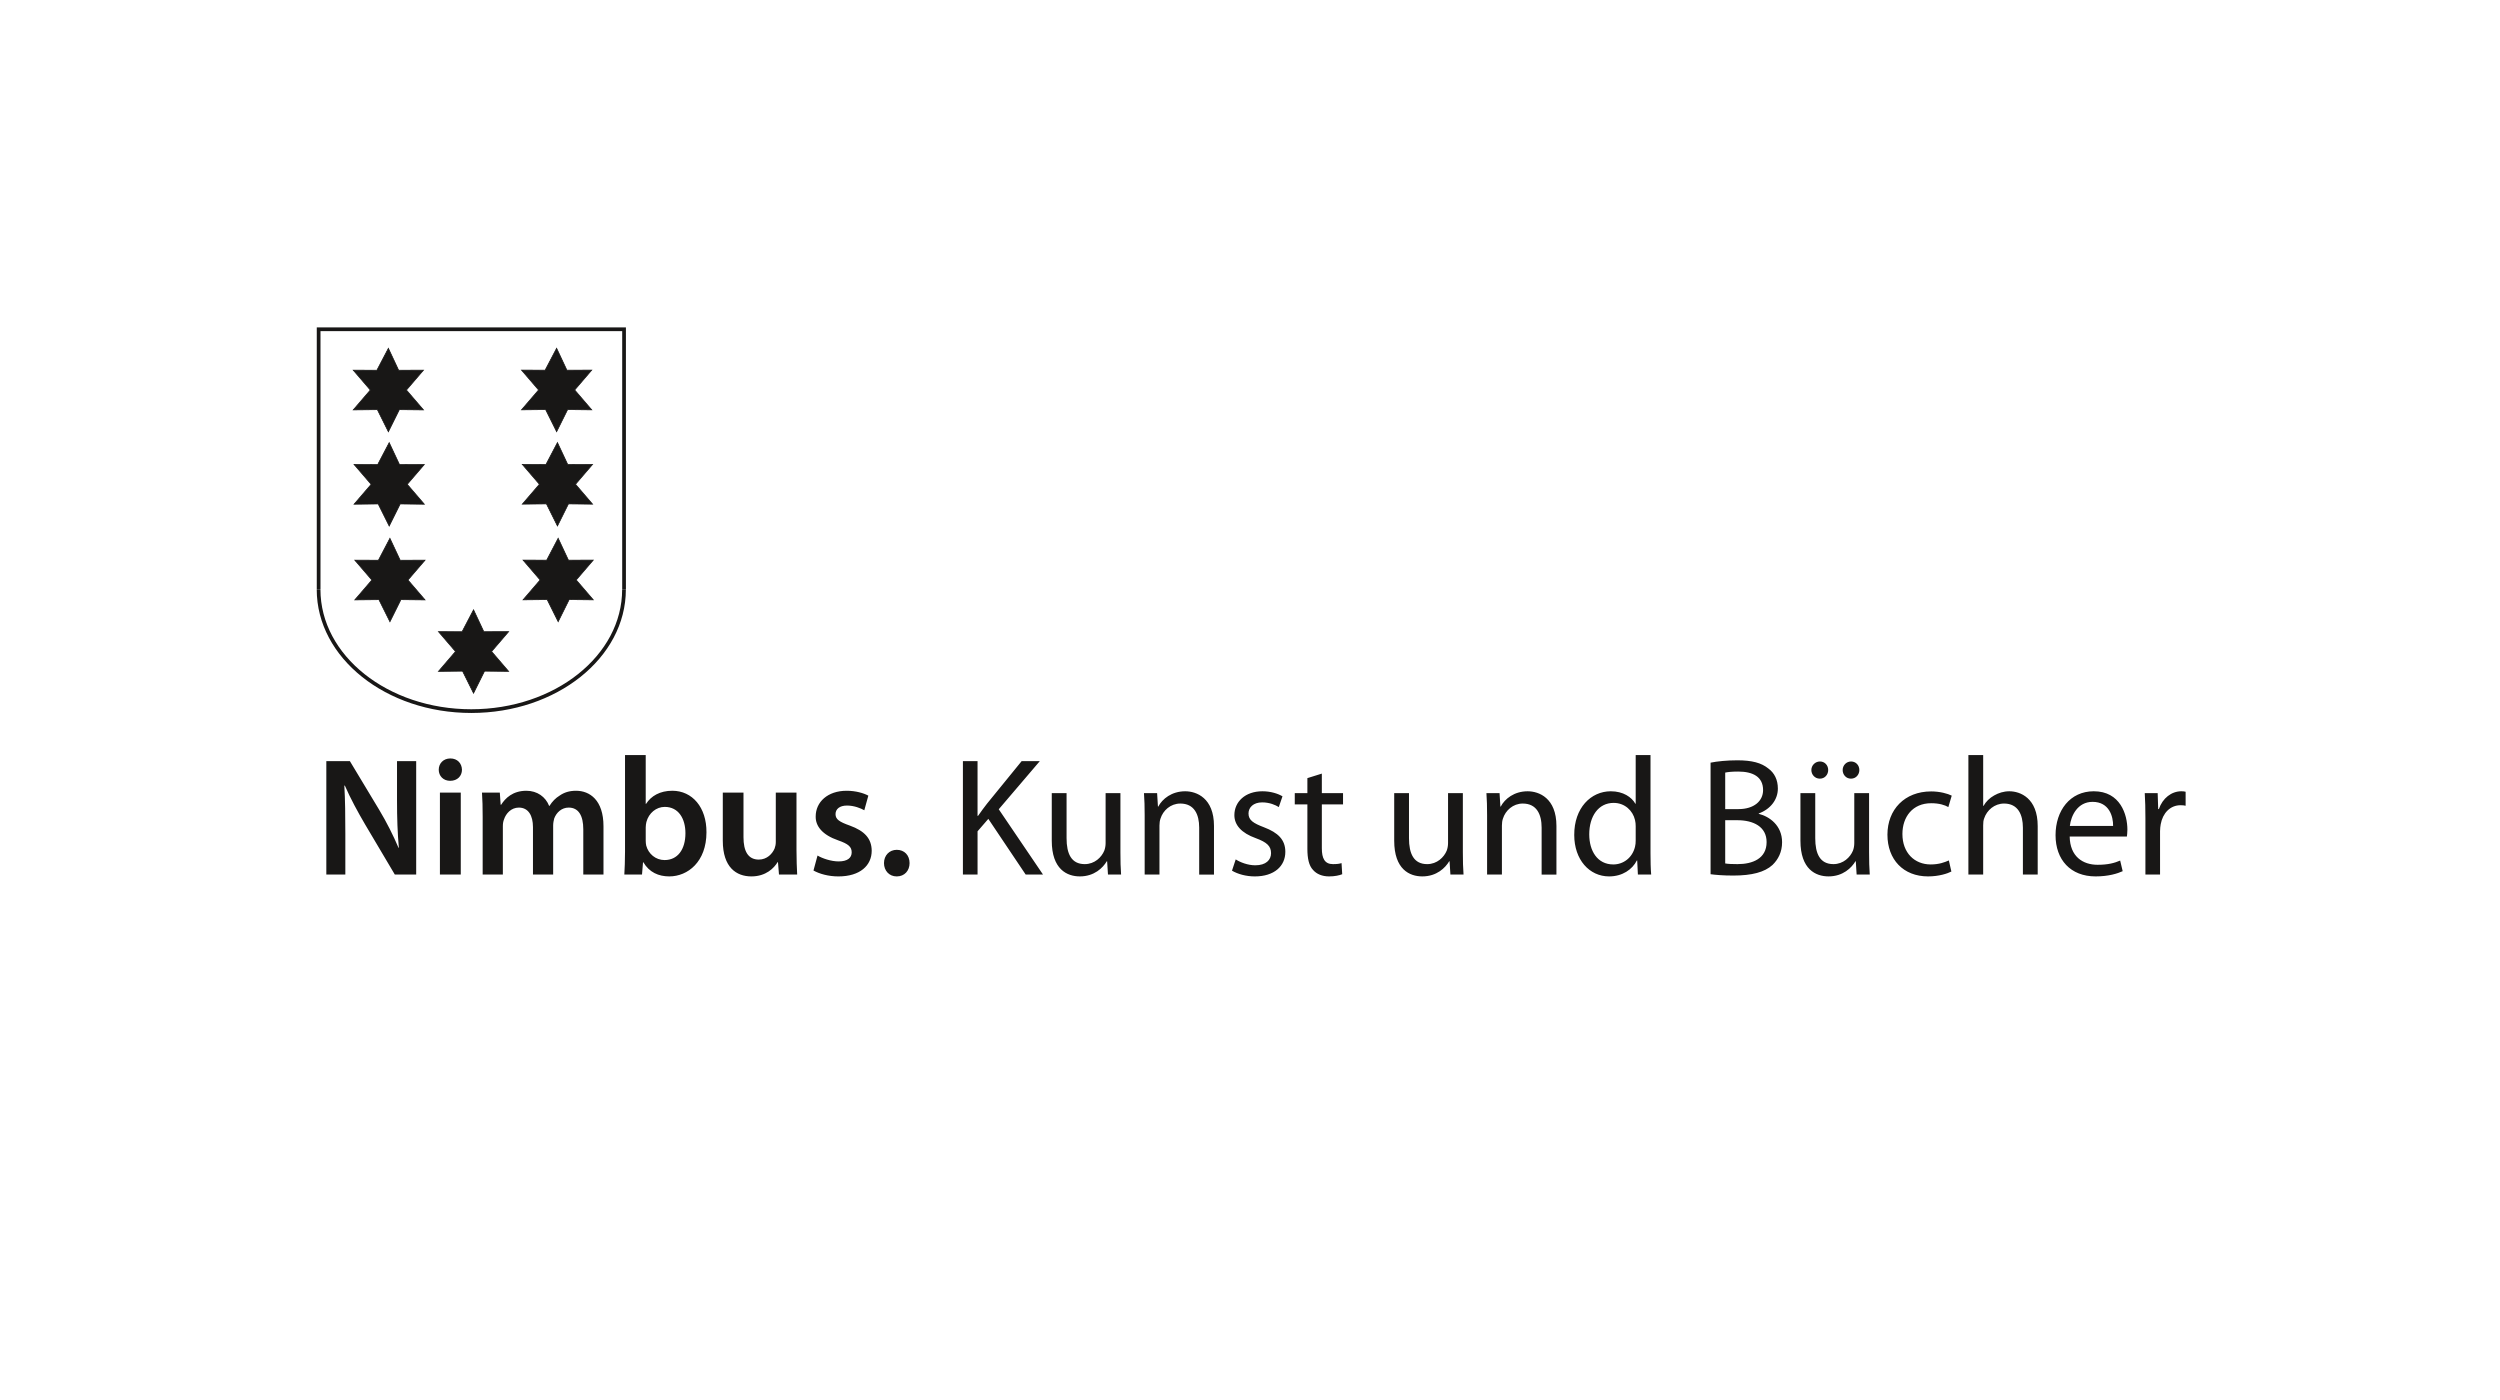 <svg xmlns="http://www.w3.org/2000/svg" xmlns:xlink="http://www.w3.org/1999/xlink" width="500" height="280" viewBox="0 0 500 280"><defs><path id="a" d="M62.877 65.011h374.247v110.271h-374.247z"/></defs><clipPath id="b"><use xlink:href="#a" overflow="visible"/></clipPath><path clip-path="url(#b)" fill="#181716" d="M429.082 174.911h2.928v-8.685c0-.504.068-.979.134-1.384.4-2.213 1.883-3.797 3.973-3.797.402 0 .702.029 1.007.103v-2.801c-.27-.064-.502-.094-.846-.094-1.979 0-3.764 1.38-4.502 3.564h-.137l-.105-3.197h-2.584c.096 1.515.133 3.161.133 5.085v11.206zm-15.113-9.723c.235-2.058 1.549-4.817 4.547-4.817 3.33 0 4.137 2.93 4.104 4.817h-8.651zm11.41 2.12c.03-.306.1-.778.1-1.384 0-2.996-1.41-7.67-6.73-7.67-4.747 0-7.639 3.864-7.639 8.784 0 4.909 2.991 8.243 8.01 8.243 2.588 0 4.373-.572 5.416-1.043l-.502-2.125c-1.113.476-2.387.844-4.508.844-2.965 0-5.524-1.647-5.589-5.649h11.442zm-31.702 7.603h2.958v-9.828c0-.569.039-1.01.201-1.415.54-1.617 2.055-2.96 3.978-2.96 2.789 0 3.767 2.22 3.767 4.844v9.359h2.959v-9.693c0-5.619-3.499-6.964-5.684-6.964-1.11 0-2.154.334-3.032.84-.907.505-1.646 1.241-2.119 2.085h-.069v-10.165h-2.958v23.897zm-3.908-2.825c-.841.369-1.949.803-3.632.803-3.232 0-5.654-2.319-5.654-6.086 0-3.405 2.023-6.159 5.754-6.159 1.617 0 2.729.364 3.433.772l.676-2.289c-.808-.406-2.36-.844-4.108-.844-5.316 0-8.751 3.637-8.751 8.651 0 4.981 3.194 8.347 8.115 8.347 2.186 0 3.898-.572 4.674-.975l-.507-2.22zm-15.952-13.465h-2.96v9.997c0 .536-.098 1.073-.267 1.515-.541 1.31-1.922 2.691-3.905 2.691-2.691 0-3.635-2.09-3.635-5.183v-9.021h-2.962v9.523c0 5.722 3.062 7.137 5.622 7.137 2.889 0 4.611-1.72 5.382-3.029h.067l.168 2.659h2.624c-.101-1.285-.135-2.759-.135-4.439v-11.85zm-3.602-2.893c.98 0 1.655-.806 1.655-1.721 0-.974-.711-1.712-1.655-1.712-.942 0-1.681.77-1.681 1.712 0 .915.673 1.721 1.647 1.721h.034zm-6.222 0c.974 0 1.647-.806 1.647-1.721 0-.974-.708-1.712-1.647-1.712-.943 0-1.72.77-1.72 1.712 0 .915.709 1.721 1.682 1.721h.038zm-18.951 8.313h2.423c3.199 0 5.856 1.278 5.856 4.376 0 3.297-2.792 4.407-5.821 4.407-1.045 0-1.885-.036-2.458-.134v-8.649zm0-9.523c.478-.104 1.249-.208 2.59-.208 2.965 0 4.985 1.052 4.985 3.709 0 2.185-1.82 3.8-4.918 3.8h-2.657v-7.301zm-2.926 20.324c.974.135 2.52.267 4.542.267 3.706 0 6.261-.669 7.841-2.117 1.145-1.112 1.919-2.594 1.919-4.542 0-3.366-2.52-5.149-4.676-5.688v-.068c2.389-.874 3.831-2.795 3.831-4.98 0-1.78-.703-3.131-1.887-4.003-1.408-1.147-3.297-1.651-6.222-1.651-2.05 0-4.072.205-5.349.472v22.31zm-14.977-6.767c0 .474-.033.88-.136 1.284-.537 2.217-2.354 3.529-4.337 3.529-3.2 0-4.817-2.725-4.817-6.021 0-3.599 1.819-6.291 4.882-6.291 2.221 0 3.835 1.542 4.272 3.429.103.372.136.878.136 1.242v2.828zm0-17.061v9.729h-.068c-.743-1.314-2.422-2.489-4.912-2.489-3.974 0-7.337 3.326-7.31 8.748 0 4.945 3.033 8.279 6.972 8.279 2.66 0 4.646-1.383 5.555-3.195h.064l.139 2.825h2.656c-.1-1.112-.133-2.759-.133-4.207v-19.69h-2.963zm-29.72 23.897h2.965v-9.797c0-.504.064-1.006.2-1.382.508-1.641 2.02-3.024 3.972-3.024 2.791 0 3.77 2.187 3.77 4.809v9.395h2.962v-9.724c0-5.589-3.5-6.934-5.76-6.934-2.688 0-4.574 1.511-5.379 3.059h-.072l-.163-2.691h-2.627c.101 1.342.133 2.725.133 4.409v11.88zm-4.845-16.29h-2.963v9.997c0 .536-.102 1.073-.267 1.515-.543 1.31-1.923 2.691-3.907 2.691-2.692 0-3.637-2.09-3.637-5.183v-9.021h-2.957v9.523c0 5.722 3.062 7.137 5.619 7.137 2.897 0 4.607-1.72 5.383-3.029h.071l.168 2.659h2.625c-.101-1.285-.136-2.759-.136-4.439v-11.85zm-31.096-2.997v2.997h-2.523v2.255h2.523v8.883c0 1.921.301 3.37 1.144 4.242.705.808 1.817 1.28 3.199 1.28 1.141 0 2.05-.207 2.623-.439l-.133-2.223c-.44.141-.91.205-1.715.205-1.655 0-2.227-1.145-2.227-3.165v-8.783h4.24v-2.255h-4.24v-3.901l-2.891.904zm-15.079 18.508c1.148.677 2.794 1.149 4.573 1.149 3.873 0 6.096-2.055 6.096-4.913 0-2.424-1.448-3.839-4.273-4.914-2.119-.81-3.094-1.413-3.094-2.762 0-1.209.975-2.217 2.728-2.217 1.509 0 2.686.532 3.332.94l.737-2.154c-.912-.541-2.359-1.008-4.007-1.008-3.498 0-5.616 2.147-5.616 4.776 0 1.952 1.376 3.567 4.303 4.611 2.19.808 3.032 1.578 3.032 2.993 0 1.35-1.01 2.425-3.162 2.425-1.482 0-3.033-.604-3.904-1.181l-.745 2.255zm-17.466.779h2.96v-9.797c0-.504.067-1.006.203-1.382.503-1.641 2.02-3.024 3.971-3.024 2.792 0 3.77 2.187 3.77 4.809v9.395h2.96v-9.724c0-5.589-3.5-6.934-5.753-6.934-2.692 0-4.577 1.511-5.387 3.059h-.069l-.166-2.691h-2.629c.103 1.342.139 2.725.139 4.409v11.88zm-4.846-16.29h-2.964v9.997c0 .536-.099 1.073-.267 1.515-.539 1.31-1.919 2.691-3.906 2.691-2.69 0-3.634-2.09-3.634-5.183v-9.021h-2.961v9.523c0 5.722 3.06 7.137 5.617 7.137 2.898 0 4.616-1.72 5.388-3.029h.068l.168 2.659h2.623c-.1-1.285-.132-2.759-.132-4.439v-11.85zm-31.502 16.29h2.927v-8.651l2.154-2.489 7.473 11.141h3.466l-8.853-13.06 8.213-9.628h-3.633l-6.936 8.52c-.571.74-1.176 1.545-1.782 2.422h-.103v-10.941h-2.927v22.686zm-13.225.37c1.545 0 2.556-1.149 2.556-2.662 0-1.577-1.043-2.657-2.556-2.657-1.483 0-2.561 1.112-2.561 2.657 0 1.513 1.046 2.662 2.526 2.662h.035zm-16.663-1.177c1.212.673 2.997 1.178 4.983 1.178 4.34 0 6.663-2.188 6.663-5.148-.029-2.426-1.411-3.942-4.375-5.019-2.083-.737-2.861-1.244-2.861-2.287 0-1.009.807-1.72 2.29-1.72 1.448 0 2.762.545 3.465.943l.808-2.924c-.941-.506-2.522-.976-4.34-.976-3.805 0-6.191 2.25-6.191 5.148-.033 1.918 1.311 3.67 4.509 4.775 2.021.707 2.691 1.284 2.691 2.396 0 1.075-.811 1.812-2.624 1.812-1.482 0-3.265-.604-4.208-1.177l-.81 2.999zm-3.398-15.585h-4.139v9.898c0 .468-.101.905-.236 1.274-.435 1.043-1.512 2.225-3.163 2.225-2.189 0-3.062-1.752-3.062-4.478v-8.92h-4.139v9.626c0 5.349 2.725 7.137 5.719 7.137 2.929 0 4.543-1.683 5.25-2.861h.067l.202 2.491h3.637c-.067-1.35-.136-2.964-.136-4.917v-11.475zm-30.154 6.966c0-.402.068-.771.134-1.078.471-1.812 1.987-3.029 3.668-3.029 2.761 0 4.141 2.354 4.141 5.258 0 3.294-1.581 5.376-4.172 5.376-1.787 0-3.232-1.243-3.67-2.89-.066-.305-.1-.641-.1-.978v-2.659zm-4.139 4.815c0 1.685-.069 3.499-.138 4.611h3.535l.202-2.456h.069c1.178 2.017 3.063 2.826 5.183 2.826 3.702 0 7.437-2.927 7.437-8.821.035-4.977-2.826-8.309-6.832-8.309-2.458 0-4.24 1.04-5.249 2.622h-.068v-9.76h-4.139v19.287zm-28.473 4.611h4.039v-9.693c0-.471.065-.942.235-1.348.369-1.145 1.413-2.354 2.961-2.354 1.918 0 2.826 1.614 2.826 3.904v9.491h4.039v-9.828c0-.473.101-.975.204-1.377.438-1.186 1.48-2.19 2.893-2.19 1.986 0 2.929 1.614 2.929 4.345v9.051h4.039v-9.664c0-5.248-2.761-7.096-5.485-7.096-1.345 0-2.391.337-3.299.976-.775.472-1.449 1.145-2.019 2.052h-.067c-.708-1.812-2.39-3.027-4.546-3.027-2.758 0-4.24 1.515-5.048 2.792h-.102l-.167-2.425h-3.565c.099 1.415.134 2.997.134 4.879v11.512zm-6.46-23.222c-1.38 0-2.324.978-2.324 2.255 0 1.244.909 2.22 2.29 2.22 1.448 0 2.356-.976 2.356-2.22-.036-1.277-.909-2.255-2.322-2.255m2.083 6.83h-4.171v16.393h4.171v-16.393zm-23.087 16.392v-8.108c0-3.742-.033-6.735-.201-9.665l.099-.031c1.112 2.56 2.625 5.35 4.074 7.809l5.925 9.996h4.272v-22.688h-3.835v7.912c0 3.466.1 6.394.369 9.423h-.068c-1.041-2.459-2.358-5.08-3.871-7.607l-5.856-9.728h-4.71v22.688h3.802z"/><path clip-path="url(#b)" stroke="#181716" stroke-width=".743" stroke-miterlimit="3" d="M124.812 117.871v-52.02h-61.085v52.02m-.008.03c0 13.437 13.673 24.322 30.542 24.322 16.866 0 30.54-10.885 30.54-24.322" fill="none"/><path fill="#181716" d="M94.71 121.957l-2.298 4.39-4.723-.02 3.409 3.974-3.411 3.977 4.822-.05 2.197 4.422 2.201-4.422 4.819.047-3.409-3.974 3.413-3.976-4.965.014z"/><path stroke="#181716" stroke-width=".149" d="M94.71 121.957l-2.298 4.39-4.723-.02 3.409 3.974-3.411 3.977 4.822-.05 2.197 4.422 2.201-4.422 4.819.047-3.409-3.974 3.413-3.976-4.965.014z" fill="none"/><path fill="#181716" d="M77.982 107.658l-2.298 4.389-4.726-.016 3.414 3.975-3.414 3.974 4.824-.052 2.202 4.424 2.2-4.424 4.821.054-3.411-3.976 3.411-3.972-4.967.013z"/><path stroke="#181716" stroke-width=".149" d="M77.982 107.658l-2.298 4.389-4.726-.016 3.414 3.975-3.414 3.974 4.824-.052 2.202 4.424 2.2-4.424 4.821.054-3.411-3.976 3.411-3.972-4.967.013z" fill="none"/><path fill="#181716" d="M77.839 88.524l-2.298 4.388-4.727-.02 3.416 3.978-3.416 3.973 4.824-.052 2.203 4.423 2.199-4.423 4.824.054-3.414-3.975 3.414-3.974-4.969.016z"/><path stroke="#181716" stroke-width=".149" d="M77.839 88.524l-2.298 4.388-4.727-.02 3.416 3.978-3.416 3.973 4.824-.052 2.203 4.423 2.199-4.423 4.824.054-3.414-3.975 3.414-3.974-4.969.016z" fill="none"/><path fill="#181716" d="M77.675 69.662l-2.298 4.388-4.727-.017 3.414 3.976-3.414 3.973 4.823-.053 2.203 4.425 2.198-4.425 4.822.055-3.411-3.975 3.411-3.975-4.967.016z"/><path stroke="#181716" stroke-width=".149" d="M77.675 69.662l-2.298 4.388-4.727-.017 3.414 3.976-3.414 3.973 4.823-.053 2.203 4.425 2.198-4.425 4.822.055-3.411-3.975 3.411-3.975-4.967.016z" fill="none"/><path fill="#181716" d="M111.323 69.65l-2.299 4.388-4.723-.02 3.415 3.978-3.415 3.972 4.822-.053 2.202 4.426 2.2-4.426 4.821.056-3.411-3.975 3.411-3.974-4.966.016z"/><path stroke="#181716" stroke-width=".149" d="M111.323 69.65l-2.299 4.388-4.723-.02 3.415 3.978-3.415 3.972 4.822-.053 2.202 4.426 2.2-4.426 4.821.056-3.411-3.975 3.411-3.974-4.966.016z" fill="none"/><path fill="#181716" d="M111.489 88.511l-2.298 4.387-4.727-.018 3.416 3.976-3.416 3.973 4.825-.051 2.201 4.422 2.2-4.422 4.821.055-3.41-3.977 3.41-3.973-4.966.015z"/><path stroke="#181716" stroke-width=".149" d="M111.489 88.511l-2.298 4.387-4.727-.018 3.416 3.976-3.416 3.973 4.825-.051 2.201 4.422 2.2-4.422 4.821.055-3.41-3.977 3.41-3.973-4.966.015z" fill="none"/><path fill="#181716" d="M111.631 107.646l-2.297 4.39-4.724-.018 3.414 3.976-3.414 3.974 4.822-.053 2.202 4.424 2.2-4.424 4.821.055-3.411-3.976 3.411-3.975-4.966.017z"/><path stroke="#181716" stroke-width=".149" d="M111.631 107.646l-2.297 4.39-4.724-.018 3.414 3.976-3.414 3.974 4.822-.053 2.202 4.424 2.2-4.424 4.821.055-3.411-3.976 3.411-3.975-4.966.017z" fill="none"/></svg>